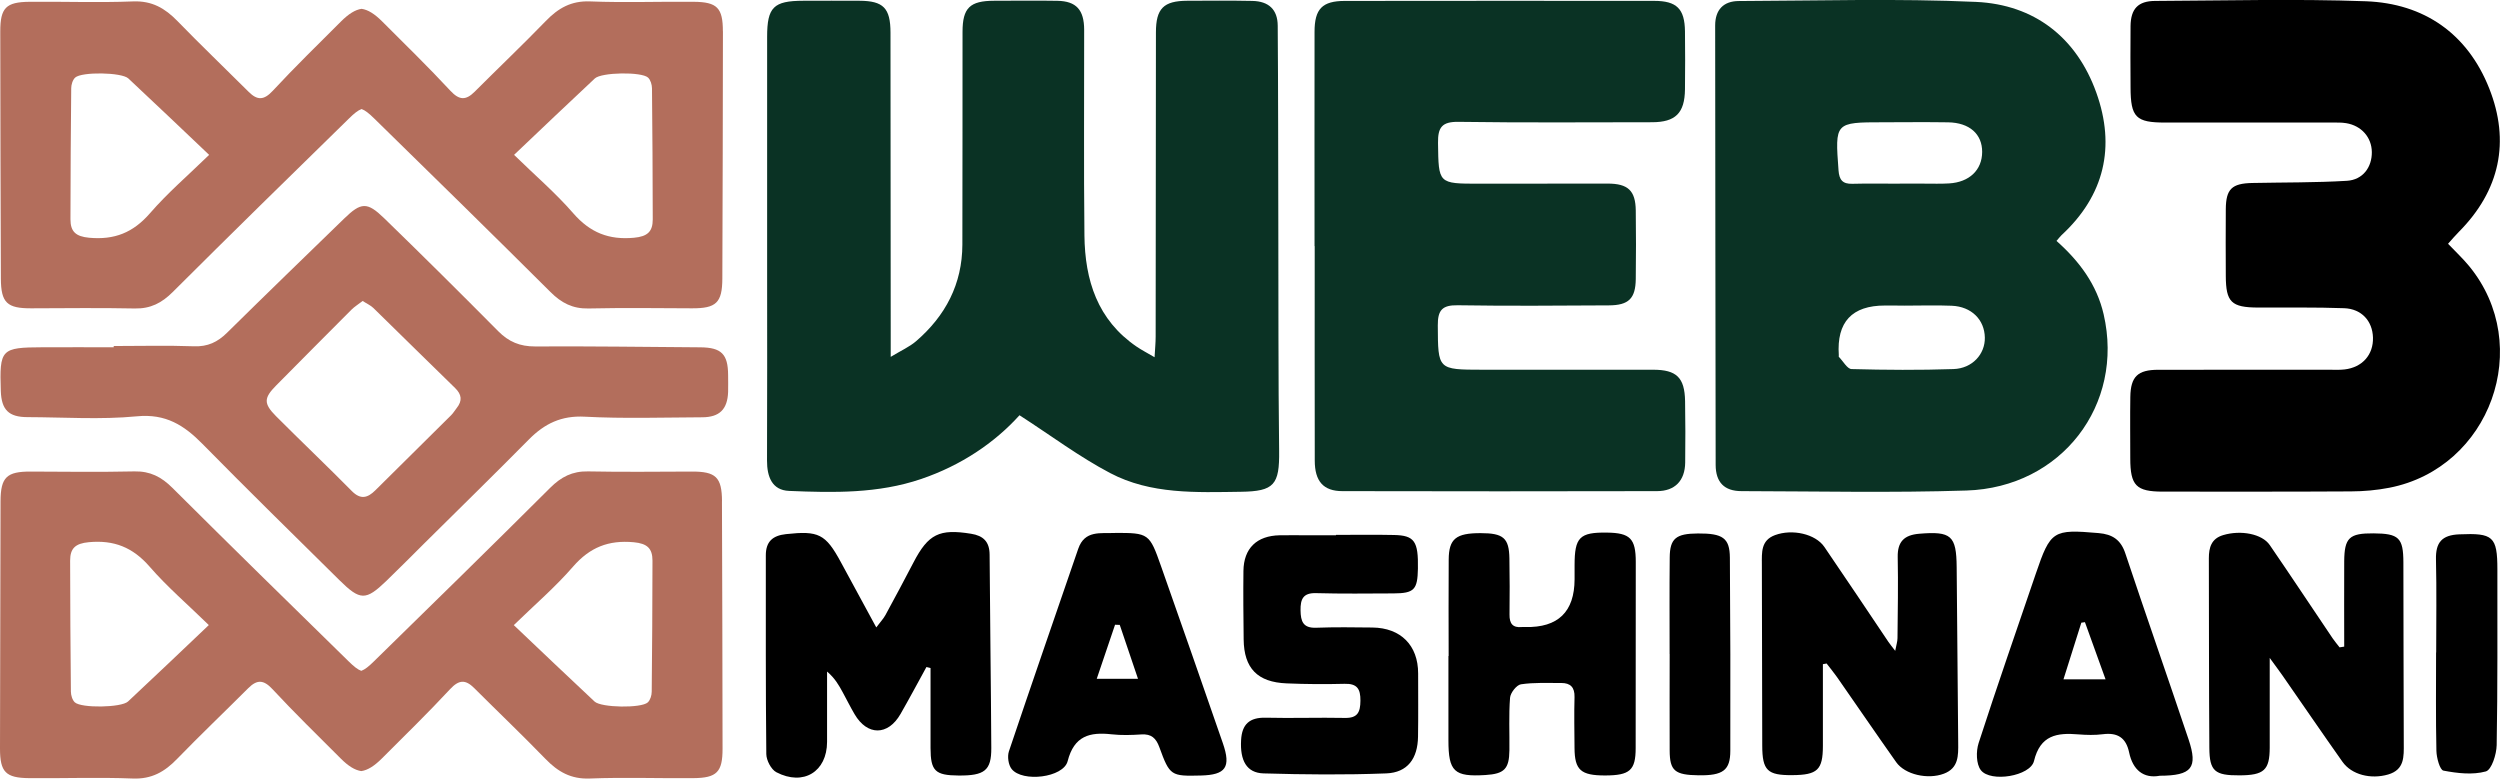 <?xml version="1.0" encoding="UTF-8"?>
<svg id="Layer_2" data-name="Layer 2" xmlns="http://www.w3.org/2000/svg" viewBox="0 0 458.79 142.88">
  <defs>
    <style>
      .cls-1 {
        fill: #b36e5c;
      }

      .cls-2 {
        fill: #0a3224;
      }
    </style>
  </defs>
  <g id="Layer_1-2" data-name="Layer 1">
    <g>
      <path class="cls-1" d="m20.88,63.5c4.91,0,9.83-.13,14.74.05,2.5.09,4.3-.77,6.02-2.46,7.13-7.03,14.33-14,21.51-20.97,3.1-3.01,4.21-3.12,7.34-.08,7.05,6.84,14.02,13.76,20.94,20.74,1.93,1.95,4,2.81,6.77,2.8,10.11-.06,20.22.09,30.33.16,3.86.03,5.07,1.25,5.09,5.08,0,1.04.03,2.08,0,3.12-.12,3.18-1.57,4.63-4.77,4.64-7.18.03-14.38.27-21.54-.11-4.29-.23-7.38,1.28-10.24,4.17-6.38,6.45-12.86,12.79-19.31,19.18-2.28,2.26-4.53,4.55-6.85,6.78-3.79,3.65-4.8,3.64-8.63-.14-8.4-8.3-16.84-16.57-25.12-24.99-3.38-3.44-6.76-5.58-12.03-5.07-6.65.64-13.4.17-20.11.15-3.43-.01-4.75-1.35-4.87-4.78-.25-7.71.02-8.01,7.68-8.04,4.35-.02,8.69,0,13.04,0,0-.08,0-.15,0-.23Zm45.68-8.27c-.79.61-1.5,1.04-2.07,1.61-4.61,4.61-9.2,9.25-13.79,13.88-2.29,2.31-2.36,3.32-.05,5.65,4.61,4.62,9.34,9.11,13.92,13.75,1.63,1.64,2.91,1.25,4.31-.14,4.63-4.59,9.28-9.17,13.9-13.77.4-.39.69-.9,1.04-1.34,1.06-1.33.92-2.48-.31-3.67-5.02-4.87-9.98-9.8-14.99-14.68-.5-.49-1.19-.78-1.97-1.29Z"/>
      <path class="cls-1" d="m132.5,91.99c-.02-4.44-1.14-5.47-5.58-5.45-6.33.02-12.67.1-19-.03-2.88-.06-4.95,1.01-6.96,3.02-10.71,10.68-21.52,21.26-32.33,31.83-.95.94-1.67,1.52-2.33,1.75-.66-.23-1.37-.81-2.33-1.75-10.81-10.58-21.61-21.15-32.33-31.83-2.01-2.01-4.08-3.08-6.96-3.02-6.33.14-12.67.06-19,.03-4.44-.02-5.56,1.01-5.58,5.45C.05,107.12.02,122.25,0,137.38c0,4.3,1.04,5.39,5.36,5.42,6.33.06,12.68-.18,19,.07,3.48.14,5.86-1.24,8.14-3.6,4.28-4.41,8.73-8.65,13.07-12.99,1.6-1.59,2.8-1.57,4.44.2,4.05,4.36,8.32,8.52,12.53,12.73,1.37,1.37,2.58,2.13,3.76,2.3,1.19-.17,2.39-.94,3.76-2.3,4.21-4.21,8.48-8.37,12.53-12.73,1.64-1.77,2.84-1.8,4.44-.2,4.35,4.34,8.8,8.59,13.07,12.99,2.28,2.35,4.66,3.74,8.14,3.6,6.32-.25,12.67-.01,19-.07,4.32-.03,5.37-1.12,5.36-5.42-.02-15.13-.05-30.26-.11-45.38Zm-109.01,36.75c-1.22,1.13-8.57,1.25-9.76.15-.46-.43-.71-1.29-.72-1.96-.09-8.02-.12-16.04-.14-24.05,0-2.25.96-3.15,3.43-3.38,4.62-.43,8.06.94,11.14,4.47,3.26,3.76,7.08,7.02,10.88,10.74-5.12,4.86-9.95,9.48-14.83,14.03Zm96.11-1.8c0,.66-.26,1.53-.72,1.96-1.19,1.1-8.54.98-9.76-.15-4.89-4.56-9.71-9.18-14.83-14.03,3.81-3.71,7.62-6.98,10.88-10.74,3.08-3.54,6.51-4.9,11.14-4.47,2.46.23,3.43,1.13,3.43,3.38-.02,8.02-.05,16.04-.14,24.05Z"/>
      <path class="cls-1" d="m132.66,5.75c0-4.3-1.04-5.39-5.36-5.42-6.33-.06-12.68.18-19-.07-3.48-.14-5.86,1.24-8.14,3.6-4.28,4.41-8.73,8.65-13.07,12.99-1.6,1.59-2.8,1.57-4.44-.2-4.05-4.36-8.32-8.52-12.53-12.73-1.37-1.37-2.58-2.13-3.76-2.3-1.19.17-2.39.94-3.76,2.3-4.21,4.21-8.48,8.37-12.53,12.73-1.64,1.77-2.84,1.8-4.44.2-4.35-4.34-8.8-8.59-13.07-12.99C30.27,1.51,27.89.12,24.41.26c-6.32.25-12.67.01-19,.07C1.09.37.05,1.45.05,5.75c.02,15.13.05,30.26.11,45.38.02,4.44,1.14,5.47,5.58,5.45,6.33-.02,12.67-.1,19,.03,2.88.06,4.95-1.01,6.96-3.02,10.71-10.68,21.52-21.26,32.33-31.83.95-.94,1.67-1.52,2.33-1.75.66.23,1.37.81,2.33,1.75,10.81,10.58,21.61,21.15,32.33,31.83,2.01,2.01,4.08,3.08,6.96,3.02,6.33-.14,12.67-.06,19-.03,4.44.02,5.56-1.01,5.58-5.45.06-15.13.09-30.26.11-45.38ZM38.38,28.42c-3.81,3.71-7.62,6.98-10.88,10.74-3.08,3.54-6.51,4.9-11.14,4.47-2.46-.23-3.43-1.13-3.43-3.38.02-8.02.05-16.04.14-24.05,0-.66.26-1.53.72-1.96,1.19-1.1,8.54-.98,9.76.15,4.89,4.56,9.71,9.18,14.83,14.03Zm81.41,11.83c0,2.25-.96,3.15-3.43,3.38-4.62.43-8.06-.94-11.14-4.47-3.26-3.76-7.08-7.02-10.88-10.74,5.12-4.86,9.95-9.48,14.83-14.03,1.22-1.13,8.57-1.25,9.76-.15.46.43.71,1.29.72,1.96.09,8.02.12,16.04.14,24.05Z"/>
    </g>
    <path class="cls-2" d="m187.1,76.2c-4.6,5.09-10.75,9.22-18.04,11.7-7.93,2.7-16.1,2.53-24.26,2.19-3.13-.13-4.05-2.62-4.04-5.57.05-11.4.02-22.8.02-34.2,0-14.52,0-29.04,0-43.56,0-5.44,1.18-6.61,6.63-6.62,3.44,0,6.88-.03,10.32,0,4.38.02,5.68,1.34,5.69,5.83.03,18.39.03,36.78.04,55.17,0,1.17,0,2.34,0,4.35,1.91-1.16,3.44-1.83,4.65-2.87,5.4-4.65,8.48-10.49,8.5-17.73.04-13.01.01-26.03.03-39.04,0-4.41,1.35-5.7,5.8-5.71,3.87,0,7.74-.06,11.61.01,3.46.06,4.9,1.66,4.91,5.31.02,12.58-.09,25.17.05,37.75.09,8.2,2.38,15.51,9.6,20.42.87.59,1.82,1.08,3.27,1.93.09-1.58.2-2.69.2-3.8.03-18.61.03-37.21.05-55.82,0-4.37,1.4-5.78,5.75-5.8,3.98-.02,7.96-.05,11.94.03,3.01.06,4.64,1.58,4.66,4.54.09,12.04.08,24.07.11,36.11.04,13.97-.02,27.95.15,41.92.08,6.21-.9,7.43-7.02,7.51-8.19.11-16.53.5-24-3.44-5.63-2.96-10.78-6.83-16.65-10.62Z"/>
    <path class="cls-2" d="m377.4,44.21c4.24,3.77,7.39,8.03,8.65,13.46,3.84,16.61-7.73,31.8-25.18,32.35-13.75.44-27.52.14-41.28.11-3.16,0-4.73-1.63-4.74-4.81-.05-26.88-.06-53.76-.09-80.64,0-2.89,1.53-4.48,4.34-4.49,14.51-.05,29.05-.5,43.54.16,10.67.49,18.43,6.5,22.07,16.66,3.55,9.9,1.52,18.84-6.39,26.15-.23.22-.42.48-.92,1.05Zm-27.93,11.87h0c-1.18-.01-2.37-.01-3.55-.01q-9.09-.01-8.47,9.11c0,.11-.04.26.02.32.77.78,1.53,2.21,2.32,2.23,6.23.17,12.47.21,18.7,0,3.47-.11,5.82-2.75,5.76-5.78-.06-3.29-2.46-5.69-6.07-5.84-2.9-.12-5.8-.02-8.71-.02Zm-.82-22.38c1.51,0,3.01,0,4.52,0,1.51,0,3.02.05,4.52-.04,3.73-.22,6.06-2.47,6.07-5.78.01-3.28-2.33-5.37-6.25-5.43-3.98-.06-7.96-.02-11.94-.01-8.85.01-8.82.01-8.17,8.82.13,1.75.74,2.52,2.54,2.47,2.9-.08,5.81-.02,8.71-.02Z"/>
    <path class="cls-2" d="m241.24,45.2c0-13.12-.02-26.23,0-39.35,0-4.23,1.42-5.67,5.55-5.68,18.92-.02,37.85-.03,56.77-.01,4.15,0,5.61,1.45,5.66,5.6.04,3.55.04,7.1,0,10.64-.05,4.35-1.74,6.03-6.06,6.03-11.83.01-23.66.1-35.48-.07-3.07-.05-3.82,1.02-3.78,3.88.11,7.47,0,7.47,7.56,7.47,7.85,0,15.7-.03,23.55-.02,3.77,0,5.13,1.29,5.18,4.94.05,4.19.06,8.39,0,12.58-.05,3.57-1.29,4.81-4.93,4.83-9.25.05-18.49.13-27.74-.02-2.87-.05-3.68.92-3.66,3.7.05,8.12-.06,8.12,8.2,8.13,10.43,0,20.86-.01,31.29,0,4.34,0,5.81,1.44,5.89,5.75.06,3.76.07,7.53.02,11.29-.04,3.31-1.87,5.24-5.17,5.24-19.25.04-38.49.05-57.74,0-3.5,0-5.07-1.82-5.07-5.61-.03-13.12-.01-26.23-.01-39.35-.01,0-.02,0-.03,0Z"/>
    <path d="m449.26,44.74c1.41,1.48,2.74,2.72,3.88,4.11,11.97,14.59,3.89,37.04-14.66,40.66-2.3.45-4.69.66-7.04.67-11.5.07-23.01.04-34.51.04-4.91,0-5.99-1.1-5.99-6.11,0-3.76-.05-7.53.01-11.29.06-3.72,1.37-4.96,5.13-4.96,10.43-.01,20.86,0,31.28-.01.97,0,1.94.06,2.9-.05,3.27-.38,5.31-2.7,5.22-5.86-.09-3.01-2.07-5.26-5.29-5.38-5.26-.19-10.53-.1-15.8-.12-4.91-.02-5.9-.99-5.92-5.8-.01-4.09-.04-8.17,0-12.26.03-3.69,1.1-4.72,4.85-4.8,5.79-.12,11.6-.05,17.38-.4,2.93-.18,4.6-2.5,4.57-5.28-.03-2.69-1.9-4.84-4.72-5.3-.84-.14-1.71-.11-2.57-.11-10.21,0-20.43-.01-30.64,0-5.37,0-6.33-.95-6.35-6.43-.01-3.76-.05-7.53,0-11.29.04-3.15,1.38-4.58,4.49-4.6,12.9-.06,25.81-.41,38.7.06,10.69.4,18.64,5.95,22.62,15.96,3.89,9.78,1.97,18.78-5.57,26.37-.66.66-1.26,1.38-1.96,2.16Z"/>
    <path d="m170.01,122.42c-1.58,2.87-3.12,5.77-4.75,8.61-2.31,4.02-6.11,4.02-8.44.02-.76-1.3-1.43-2.65-2.15-3.97-.71-1.31-1.43-2.6-2.89-3.84,0,4.3,0,8.61,0,12.91-.01,5.46-4.34,8.15-9.3,5.57-.96-.5-1.84-2.19-1.85-3.34-.13-12.15-.08-24.31-.09-36.46,0-2.51,1.23-3.63,3.7-3.9,5.97-.65,7.26-.05,10.07,5.14,2.09,3.86,4.18,7.71,6.5,11.98.75-1,1.31-1.58,1.68-2.26,1.75-3.21,3.47-6.44,5.16-9.68,2.71-5.2,4.73-6.19,10.55-5.25,2.26.36,3.4,1.46,3.41,3.85.07,11.83.25,23.65.31,35.48.02,4.12-1.23,5.08-6.02,5.04-4.29-.03-5.12-.85-5.13-5.04,0-4.9,0-9.8,0-14.69-.25-.06-.5-.12-.75-.18Z"/>
    <path d="m430.2,118.65c0-5.2-.03-10.41,0-15.61.03-4.36.93-5.19,5.36-5.16,4.67.03,5.49.8,5.5,5.35.03,11.06.02,22.12.07,33.18.01,2.43.17,4.83-2.86,5.72-3.2.93-6.71.05-8.39-2.33-3.72-5.26-7.35-10.58-11.03-15.87-.59-.85-1.22-1.67-2.32-3.19,0,6.03.01,11.24,0,16.46-.01,4.13-1.04,5.07-5.54,5.09-4.54.03-5.51-.77-5.54-5.04-.08-11.6-.06-23.2-.09-34.8,0-1.97.45-3.6,2.63-4.25,3.21-.96,7.13-.25,8.55,1.83,3.89,5.67,7.68,11.4,11.52,17.09.39.58.86,1.12,1.29,1.68l.83-.13Z"/>
    <path d="m334.53,121.9c0,5,0,10,0,15-.01,4.39-.99,5.32-5.62,5.35-4.56.04-5.5-.85-5.51-5.42-.04-11.08-.04-22.16-.07-33.24,0-2.18-.21-4.42,2.42-5.39,3.17-1.17,7.42-.22,9.05,2.17,3.95,5.77,7.82,11.59,11.72,17.38.29.43.63.84,1.28,1.69.2-1.08.42-1.71.42-2.34.05-4.95.14-9.9.04-14.84-.06-2.84,1.17-4.08,3.95-4.31,5.86-.49,6.82.33,6.87,6.12.08,10.75.19,21.51.28,32.26.02,2.3.1,4.62-2.62,5.65-2.95,1.12-7.14.18-8.76-2.11-3.66-5.18-7.24-10.42-10.87-15.63-.6-.85-1.27-1.66-1.9-2.48-.23.04-.46.09-.69.13Z"/>
    <path d="m265.85,120.4c0-5.91-.04-11.82.01-17.73.03-3.81,1.35-4.84,5.88-4.83,4.16,0,5.2.9,5.26,4.65.05,3.44.07,6.88.02,10.31-.02,1.62.58,2.44,2.26,2.27.21-.02.43,0,.64,0q9.01.2,9.04-8.76c0-.86,0-1.72,0-2.58,0-5.13.92-6.06,5.95-5.99,4.24.06,5.28,1.08,5.28,5.39.01,11.39,0,22.78-.02,34.16,0,4.08-1.08,5.01-5.61,5.02-4.46,0-5.58-.99-5.61-5.03-.02-3.12-.09-6.23,0-9.35.05-1.8-.75-2.6-2.45-2.59-2.47.01-4.96-.12-7.38.24-.8.12-1.93,1.56-2,2.46-.25,3.2-.08,6.44-.12,9.66-.04,3.41-.94,4.32-4.39,4.53-5.75.36-6.8-.63-6.8-6.38,0-5.16,0-10.31,0-15.47Z"/>
    <path d="m245.2,98.16c3.55,0,7.09-.06,10.64.02,3.74.08,4.46,1.15,4.37,6.17-.07,3.87-.68,4.53-4.49,4.55-4.73.02-9.46.08-14.19-.05-2.39-.07-2.89,1.09-2.86,3.16.03,2.02.46,3.28,2.87,3.19,3.43-.13,6.88-.08,10.32-.04,5.21.06,8.39,3.28,8.39,8.42,0,3.87.04,7.74-.02,11.61-.06,4.02-1.92,6.59-5.83,6.74-7.5.29-15.03.22-22.54,0-3.1-.1-4.31-2.37-4.1-6.11.16-2.92,1.55-4.18,4.53-4.11,4.83.12,9.67-.06,14.51.04,2.36.05,2.84-1.06,2.86-3.16.02-2.17-.6-3.16-2.9-3.1-3.54.09-7.1.07-10.64-.08-5.36-.21-7.83-2.78-7.89-8.06-.05-4.19-.09-8.38-.04-12.57.05-4.16,2.44-6.47,6.66-6.55,1.72-.03,3.44,0,5.16,0,1.72,0,3.44,0,5.16,0v-.07Z"/>
    <path d="m396.32,142.37c-2.93.53-4.91-1.05-5.59-4.28-.57-2.71-2.12-3.69-4.81-3.35-1.48.19-3.01.15-4.5.03-3.92-.33-7,.12-8.15,4.89-.67,2.77-7.95,3.98-9.75,1.68-.87-1.12-.9-3.47-.41-4.98,3.37-10.41,6.97-20.74,10.5-31.1,2.7-7.91,3.15-8.15,11.52-7.43,2.56.22,4.08,1.24,4.91,3.75,3.8,11.39,7.78,22.73,11.6,34.12,1.74,5.2.61,6.65-5.32,6.66Zm-9.92-17.71c-1.39-3.85-2.58-7.17-3.78-10.48-.22.03-.44.06-.66.09-1.07,3.37-2.13,6.75-3.28,10.4h7.72Z"/>
    <path d="m204.6,97.8c6.2-.01,6.35.08,8.46,6.08,3.8,10.84,7.62,21.67,11.36,32.53,1.52,4.41.51,5.79-4.01,5.91-5.53.14-5.73.07-7.65-5.2-.61-1.66-1.46-2.45-3.28-2.34-1.82.12-3.67.18-5.47-.02-4.02-.45-6.89.27-8.08,4.93-.78,3.03-8.31,3.92-10.28,1.43-.6-.76-.81-2.29-.5-3.23,4.17-12.41,8.47-24.78,12.72-37.17,1.19-3.47,4.13-2.79,6.74-2.91Zm.89,16.88l-.86-.03c-1.08,3.18-2.16,6.37-3.36,9.92h7.57c-1.18-3.5-2.27-6.7-3.35-9.9Z"/>
    <path d="m306.4,120.03c0-5.91-.04-11.81.02-17.72.03-3.5,1.15-4.39,5.18-4.41,4.55-.03,5.83.83,5.86,4.43.09,11.81.11,23.63.08,35.44,0,3.61-1.36,4.57-5.82,4.51-4.36-.06-5.29-.81-5.31-4.54-.03-5.91,0-11.81,0-17.72Z"/>
    <path d="m447.08,119.74c0-5.7.09-11.4-.04-17.09-.07-3.1,1.08-4.46,4.28-4.59,6.17-.26,6.99.36,6.99,6.43-.01,10.75.06,21.5-.13,32.25-.03,1.7-.93,4.53-1.99,4.83-2.42.67-5.23.34-7.78-.15-.66-.13-1.26-2.35-1.29-3.62-.13-6.02-.06-12.04-.06-18.06h.02Z"/>
  </g>
</svg>